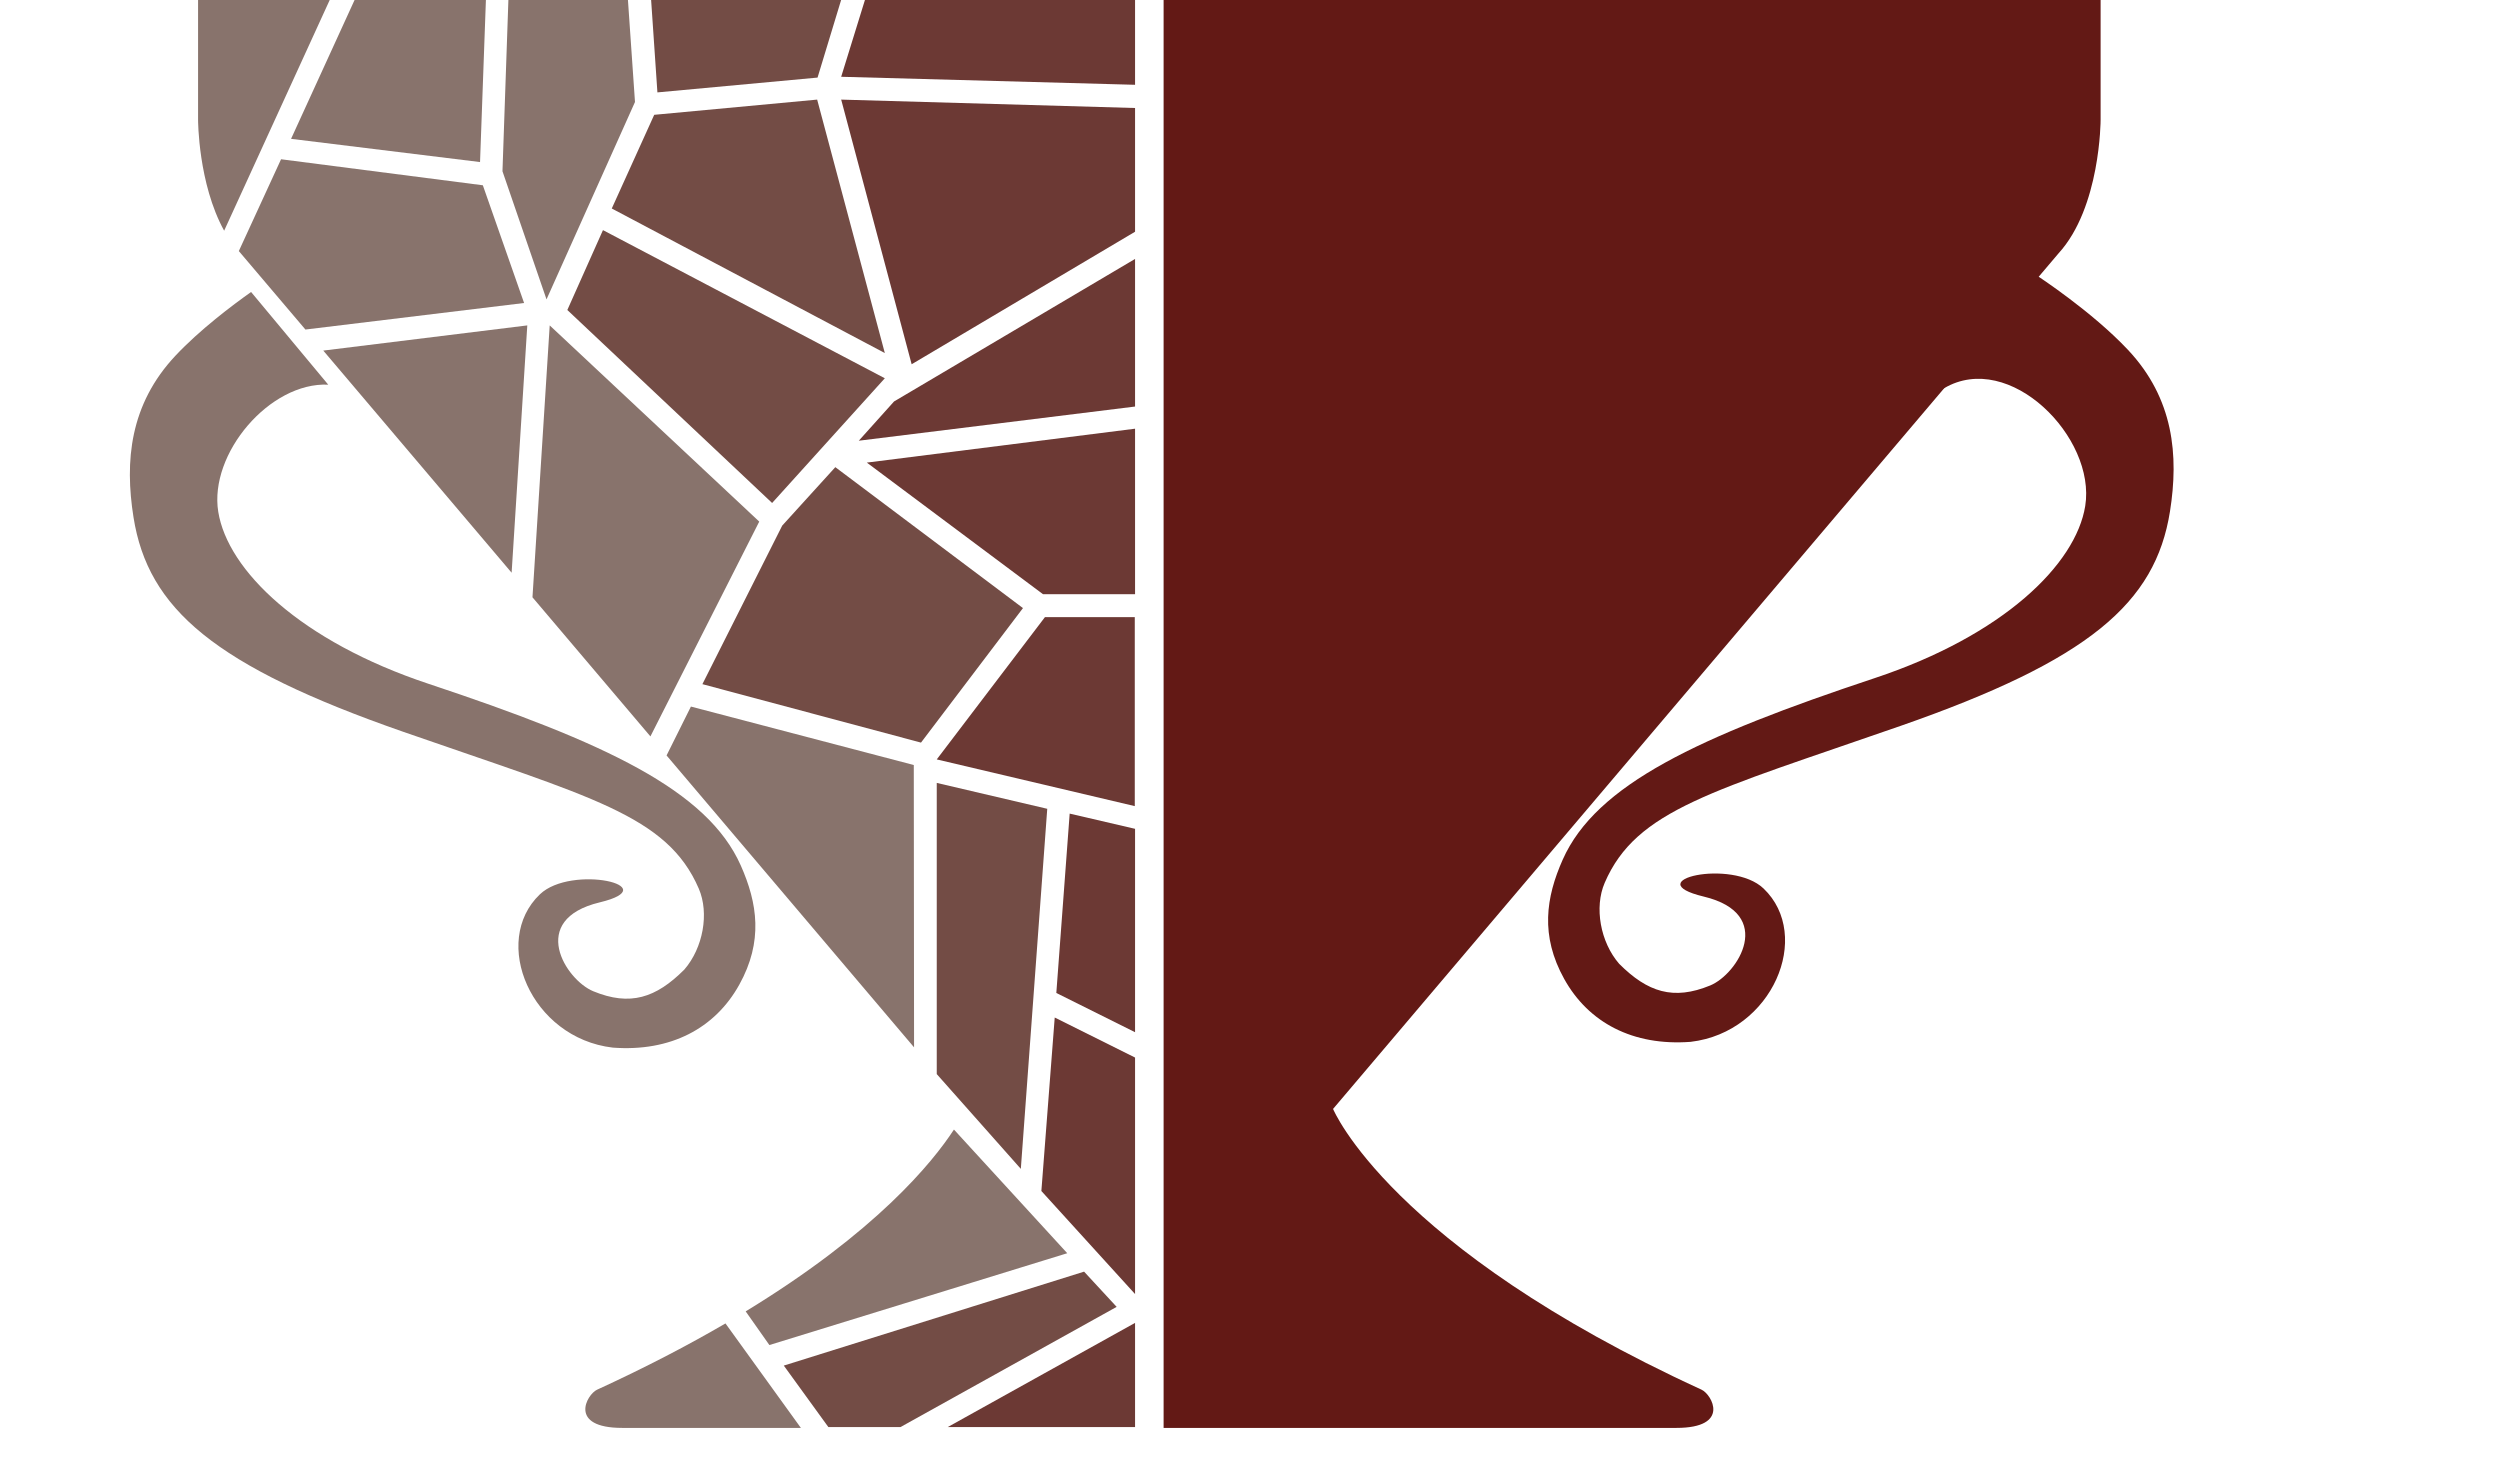 <svg
   version="1.1"
   id="svg2"
   viewBox="100 150 1350 800"
   sodipodi:docname="logo_pernette_source.eps"
   xmlns:inkscape="http://www.inkscape.org/namespaces/inkscape"
   xmlns:sodipodi="http://sodipodi.sourceforge.net/DTD/sodipodi-0.dtd"
   xmlns="http://www.w3.org/2000/svg"
   xmlns:svg="http://www.w3.org/2000/svg">
  <defs
     id="defs6" />
  <sodipodi:namedview
     id="namedview4"
     pagecolor="#ffffff"
     bordercolor="#000000"
     borderopacity="0.25"
     inkscape:showpageshadow="2"
     inkscape:pageopacity="0.0"
     inkscape:pagecheckerboard="0"
     inkscape:deskcolor="#d1d1d1" />
  <g
     id="g8"
     inkscape:groupmode="layer"
     inkscape:label="ink_ext_XXXXXX"
     transform="matrix(1.333,0,0,-1.333,-220,1450)">
    <g
       id="g10"
       transform="scale(0.1)">
      <path
         d="m 7800.86,3967.97 h 1390.7 c 220.59,0 144.15,135.52 102.01,154.87 -1263.28,579.72 -1492.71,1137.3 -1492.71,1137.3 l 2938.44,3465.42 c 170.9,186.55 170.9,541.22 170.9,541.22 v 632.67 H 7800.86 7114.38 V 3967.97 h 686.48"
         style="fill:#631915;fill-opacity:1;fill-rule:nonzero;stroke:none"
         id="path12" />
      <path
         d="m 3308.62,8817.78 c -105.63,191.58 -105.63,449 -105.63,449 v 632.67 h 600.55 L 3308.62,8817.78"
         style="fill:#88736c;fill-opacity:1;fill-rule:nonzero;stroke:none"
         id="path14" />
      <path
         d="m 5421.37,4440 c 527.99,321.92 756.36,602.62 843.69,736.59 l 65.19,-71.2 393.83,-429.78 -1206.7,-371.97 -96.01,136.36"
         style="fill:#88736c;fill-opacity:1;fill-rule:nonzero;stroke:none"
         id="path16" />
      <path
         d="m 5644.97,3967.97 h -723.43 c -220.58,0 -144.15,135.52 -102.01,154.87 197.58,90.67 369.85,180.8 519.95,268.35 l 305.49,-423.22"
         style="fill:#88736c;fill-opacity:1;fill-rule:nonzero;stroke:none"
         id="path18" />
      <path
         d="m 3368.09,8735.36 171.09,371.92 817.44,-105.42 167.07,-476.86 -885.84,-107.5 -269.76,317.86"
         style="fill:#88736c;fill-opacity:1;fill-rule:nonzero;stroke:none"
         id="path20" />
      <path
         d="m 3579.71,9189.99 765.56,-94.07 29.19,806.84 h -468.72 l -326.03,-712.77"
         style="fill:#88736c;fill-opacity:1;fill-rule:nonzero;stroke:none"
         id="path22" />
      <path
         d="m 4465.31,9902.76 -29.18,-844.13 178.41,-519.04 358.42,799.63 -38.93,563.54 h -468.72"
         style="fill:#88736c;fill-opacity:1;fill-rule:nonzero;stroke:none"
         id="path24" />
      <path
         d="m 5063.77,9378.14 -35.68,524.62 h 825.58 l -141.13,-464.62 -648.77,-60"
         style="fill:#734c45;fill-opacity:1;fill-rule:nonzero;stroke:none"
         id="path26" />
      <path
         d="m 5808.24,9441.39 142.73,461.37 h 1047.77 v -493.81 l -1190.5,32.44"
         style="fill:#6c3934;fill-opacity:1;fill-rule:nonzero;stroke:none"
         id="path28" />
      <path
         d="m 5808.24,9348.93 1190.5,-34.05 V 8813.7 L 6093.7,8276.85 5808.24,9348.93"
         style="fill:#6c3934;fill-opacity:1;fill-rule:nonzero;stroke:none"
         id="path30" />
      <path
         d="m 5710.94,9348.93 -660.12,-61.61 -171.91,-379.54 1106.14,-585.51 -274.11,1026.66"
         style="fill:#734c45;fill-opacity:1;fill-rule:nonzero;stroke:none"
         id="path32" />
      <path
         d="m 4843.22,8820.2 -144.37,-323.56 829.61,-781.78 456.59,505.22 -1141.83,600.12"
         style="fill:#734c45;fill-opacity:1;fill-rule:nonzero;stroke:none"
         id="path34" />
      <path
         d="m 3710.18,8332.23 826.5,101.97 -63.45,-1001.9 z"
         style="fill:#88736c;fill-opacity:1;fill-rule:nonzero;stroke:none"
         id="path36" />
      <path
         d="m 4557.68,7332.74 69.8,1101.46 848.83,-794.76 -440.86,-870.18 -477.77,563.48"
         style="fill:#88736c;fill-opacity:1;fill-rule:nonzero;stroke:none"
         id="path38" />
      <path
         d="m 5879.61,7967.1 1119.13,138.41 v 597.95 L 6022.33,8126.05 5879.61,7967.1"
         style="fill:#6c3934;fill-opacity:1;fill-rule:nonzero;stroke:none"
         id="path40" />
      <path
         d="m 5912.09,7878.47 713.63,-533.08 h 373.02 v 670.36 L 5912.09,7878.47"
         style="fill:#6c3934;fill-opacity:1;fill-rule:nonzero;stroke:none"
         id="path42" />
      <path
         d="m 6997.6,7252.39 h -363.96 l -438.25,-576.32 802.21,-189.23 v 765.55"
         style="fill:#6c3934;fill-opacity:1;fill-rule:nonzero;stroke:none"
         id="path44" />
      <path
         d="M 6195.39,6580.88 6643.02,6476 6535.98,5017.35 6195.39,5401.29 v 1179.59"
         style="fill:#734c45;fill-opacity:1;fill-rule:nonzero;stroke:none"
         id="path46" />
      <path
         d="m 6103.49,5509.65 -1.1,1143.69 -902.85,236.8 -98.67,-198.03 1002.62,-1182.46"
         style="fill:#88736c;fill-opacity:1;fill-rule:nonzero;stroke:none"
         id="path48" />
      <path
         d="m 6619.23,4927.63 379.51,-417.41 v 958.05 l -325.44,162.18 -54.07,-702.82"
         style="fill:#6c3934;fill-opacity:1;fill-rule:nonzero;stroke:none"
         id="path50" />
      <path
         d="m 6679.79,5729.91 318.95,-158.95 v 823.94 l -264.87,61.62 -54.08,-726.61"
         style="fill:#6c3934;fill-opacity:1;fill-rule:nonzero;stroke:none"
         id="path52" />
      <path
         d="m 6792.25,4601.02 131.93,-142.72 -875.86,-487.02 h -291.95 l -180.57,249.13 1216.45,380.61"
         style="fill:#734c45;fill-opacity:1;fill-rule:nonzero;stroke:none"
         id="path54" />
      <path
         d="M 6998.74,4393.42 V 3971.28 H 6239.72 Z"
         style="fill:#6c3934;fill-opacity:1;fill-rule:nonzero;stroke:none"
         id="path56" />
      <path
         d="m 6131.57,6744.12 413.1,544.96 -760.17,570.91 -215.15,-236.81 -323.33,-642.27 885.55,-236.79"
         style="fill:#734c45;fill-opacity:1;fill-rule:nonzero;stroke:none"
         id="path58" />
      <path
         d="m 9249.62,5531.92 c -234.23,-17.57 -414,77.69 -512.36,254.7 -97.62,175.67 -74.16,330.26 -5.99,483.55 135.36,304.35 548.91,497.6 1264.15,735.35 519.58,172.69 814.28,459.7 852.48,697.12 44.6,278 -307.1,632.65 -571.2,477.37 -78,-45.82 90.7,350.48 144.5,423.15 53.8,72.69 156.1,88.15 228.9,34.49 6.1,-4.48 224.1,-146.29 370.8,-302.36 185.8,-197.66 206.3,-427.84 170.3,-654.72 -58.9,-371.75 -328.4,-602.8 -1092.4,-869.11 -761.21,-265.37 -1069.27,-337.93 -1197.59,-635.44 -42.95,-99.54 -17.56,-240.08 58.56,-327.91 115.14,-115.16 219.58,-149.32 368.9,-87.83 111.53,45.93 266.43,289.85 -26.36,360.11 -271.18,65.1 114.19,155.17 242.55,32.58 199.83,-190.82 36.6,-582.03 -295.24,-621.05"
         style="fill:#631915;fill-opacity:1;fill-rule:nonzero;stroke:none"
         id="path60" />
      <path
         d="m 3417.77,8569.6 c -77.09,-54.7 -207.64,-153 -306.06,-257.73 -185.78,-197.67 -206.28,-427.84 -170.32,-654.72 58.97,-371.76 328.41,-602.8 1092.35,-869.11 761.27,-265.38 1069.33,-337.93 1197.64,-635.44 42.96,-99.55 17.56,-240.08 -58.56,-327.91 -115.13,-115.17 -219.58,-149.32 -368.89,-87.83 -111.53,45.94 -266.43,289.84 26.34,360.12 271.19,65.09 -114.18,155.17 -242.54,32.56 -199.82,-190.81 -36.6,-582.02 295.25,-621.04 234.22,-17.58 414,77.69 512.35,254.71 97.63,175.66 74.16,330.24 6,483.54 -135.36,304.35 -548.91,497.6 -1264.15,735.35 -519.54,172.68 -814.31,459.7 -852.43,697.12 -37.85,235.47 208.73,525.92 445.51,514.93"
         style="fill:#88736c;fill-opacity:1;fill-rule:nonzero;stroke:none"
         id="path62" />
    </g>
  </g>
</svg>
